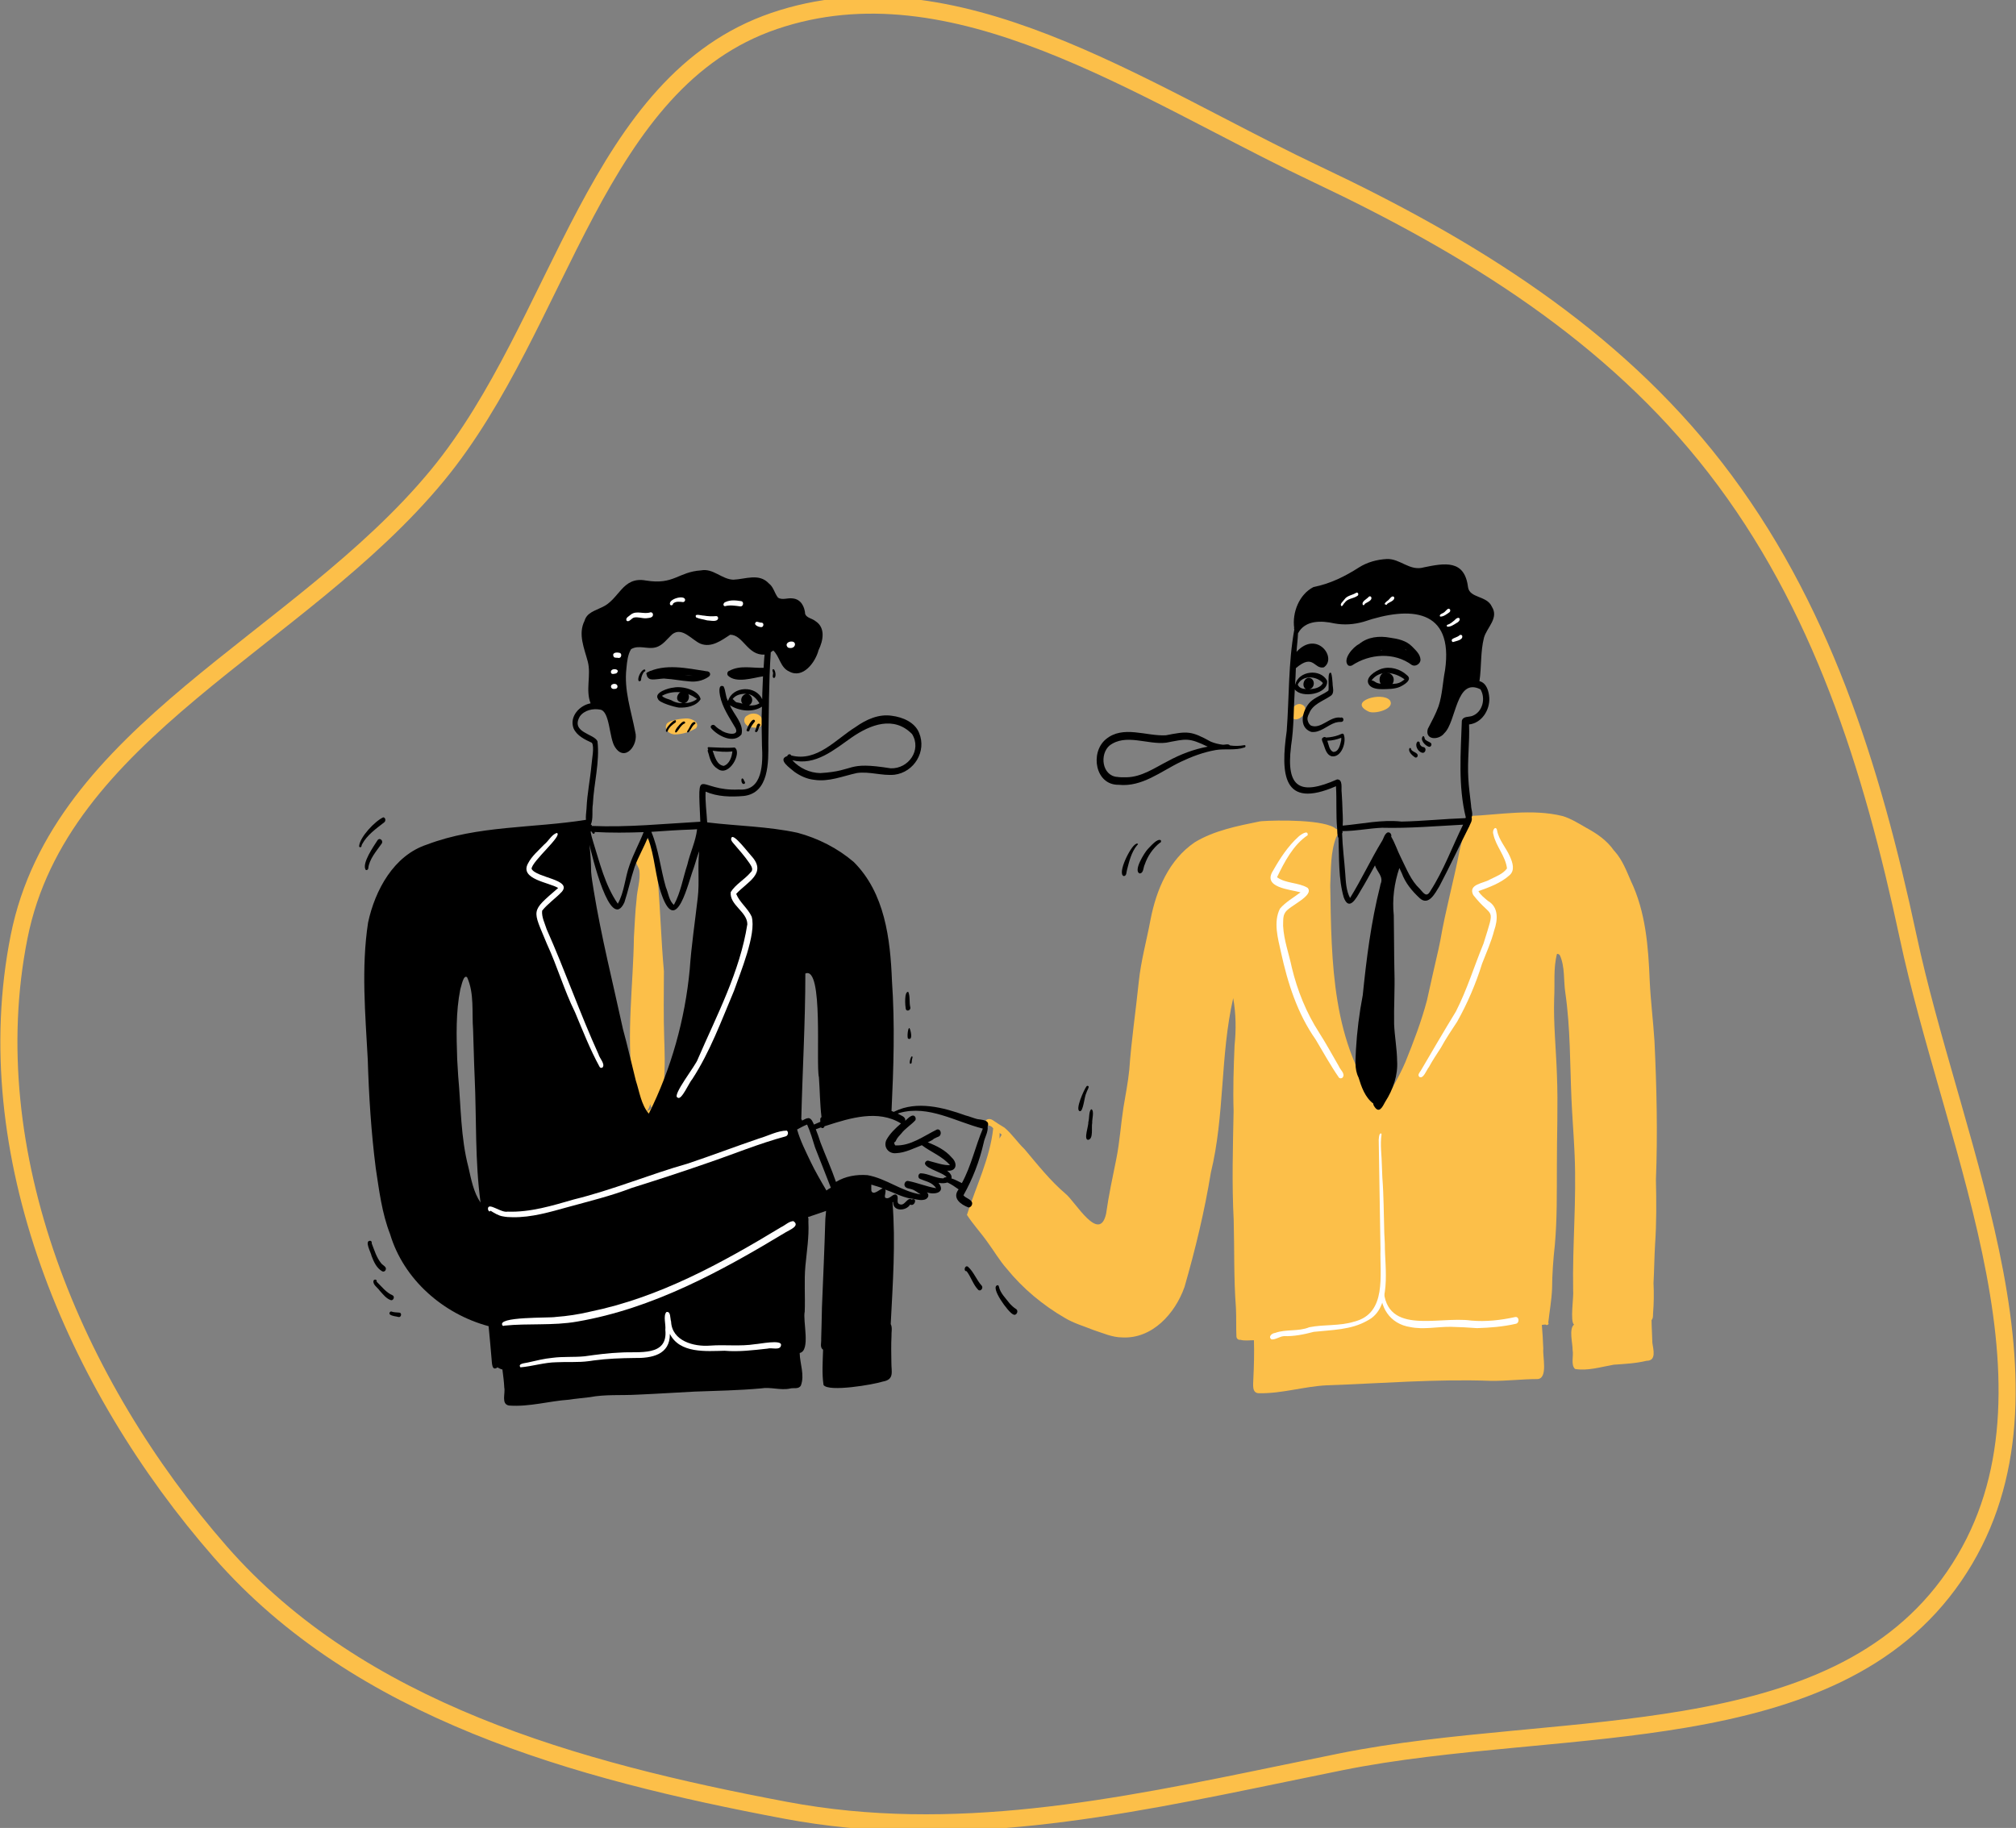 <?xml version="1.0" encoding="UTF-8"?> <svg xmlns="http://www.w3.org/2000/svg" width="236" height="214" viewBox="0 0 236 214" fill="none"><rect x="0" y="0" width="236" height="214" fill="#808080" stroke="none"/> <g clip-path="url(#clip0)"> <path d="M75.471 130.949C74.297 130.991 74.316 127.527 74.046 126.616C73.317 120.994 74.128 115.346 74.209 109.71C74.305 108.238 74.347 106.763 74.52 105.296C74.576 104.163 74.998 103.028 74.847 101.895C74.734 101.366 73.948 100.472 74.671 100.13C74.749 99.774 74.778 99.235 75.216 99.151C75.195 98.251 76.145 97.757 76.445 98.832C76.901 99.992 77.017 101.211 76.953 102.445C77.3 106.189 77.378 109.952 77.72 113.695C77.712 116.336 77.665 118.979 77.756 121.618C77.814 123.474 78.243 131.321 75.471 130.949ZM75.725 130.04C75.959 130.048 76.148 129.878 76.26 129.687C76.186 129.556 76.163 129.404 76.125 129.261C76.025 129.531 75.961 129.859 75.718 130.039C75.72 130.039 75.722 130.04 75.725 130.04Z" fill="#FCBF49"></path> <path d="M79.084 85.978C78.422 86.028 77.659 85.424 78.05 84.734C78.392 84.275 79.891 84.097 80.468 84.11C81.021 84.133 81.947 84.581 81.493 85.238C80.801 85.677 79.91 85.953 79.084 85.978Z" fill="#FCBF49"></path> <path d="M88.554 85.196C88.064 85.189 87.441 85.118 87.196 84.63C87.034 84.319 87.168 83.874 87.511 83.756C88.069 83.346 89.033 83.509 89.228 84.232C89.335 84.294 89.345 84.453 89.269 84.545C89.256 84.926 88.938 85.231 88.554 85.196Z" fill="#FCBF49"></path> <path d="M151.606 84.219C150.562 83.929 151.273 82.382 152.165 82.416C153.453 82.646 152.586 84.274 151.606 84.219Z" fill="#FCBF49"></path> <path d="M160.215 83.304C157.69 82.117 161.793 80.915 162.705 81.988C163.362 83.019 160.878 83.647 160.215 83.304Z" fill="#FCBF49"></path> <path d="M147.429 163.106C146.507 163.137 146.714 162.084 146.719 161.466C146.793 159.946 146.836 158.423 146.789 156.902C146.268 156.898 145.7 156.994 145.2 156.851C144.975 156.899 144.756 156.712 144.742 156.481C144.687 155.372 144.738 154.261 144.683 153.151C144.681 153.101 144.679 153.051 144.677 153C144.677 153.008 144.677 153.014 144.677 153.022C144.421 149.637 144.511 146.242 144.421 142.851C144.199 138.591 144.326 134.329 144.409 130.067C144.328 127.509 144.414 124.95 144.522 122.394C144.714 120.546 144.691 118.685 144.363 116.852C142.83 123.544 143.382 130.598 141.744 137.293C141.746 137.286 141.747 137.279 141.748 137.272C141.746 137.284 141.743 137.297 141.741 137.309C141.742 137.307 141.743 137.303 141.743 137.301C141.007 141.814 139.931 146.257 138.667 150.652C138.663 150.665 138.659 150.677 138.654 150.69C138.656 150.685 138.657 150.681 138.659 150.676C137.567 153.776 134.883 156.773 131.351 156.572C130.19 156.567 129.102 156.058 128.013 155.709C126.887 155.252 125.699 154.923 124.655 154.289C124.655 154.289 124.655 154.289 124.654 154.289C124.653 154.289 124.651 154.289 124.651 154.288C124.652 154.288 124.653 154.289 124.654 154.289C122.086 152.801 119.727 150.841 117.858 148.532C117.006 147.572 116.369 146.457 115.609 145.428C114.844 144.335 113.91 143.342 113.194 142.227C114.247 138.892 115.889 135.632 116.27 132.089C115.836 131.564 115.482 131.901 115.358 131.497C115.259 130.973 115.893 130.892 116.228 131.144C116.671 131.458 117.136 131.737 117.598 132.02C118.473 132.758 119.102 133.738 119.931 134.527C121.47 136.352 122.935 138.222 124.764 139.778C125.898 140.711 128.702 145.618 129.487 142.078C129.788 139.926 130.248 137.808 130.678 135.68C131.078 133.697 131.201 131.672 131.511 129.675C131.75 128.201 132.049 126.737 132.197 125.25C132.438 121.807 132.953 118.397 133.305 114.966C133.559 112.487 134.236 110.083 134.688 107.639C134.688 107.641 134.687 107.643 134.687 107.644C135.367 104.161 136.835 100.664 139.865 98.604C142.138 97.227 144.861 96.697 147.439 96.168C147.463 96.164 147.487 96.163 147.511 96.159C147.511 96.159 147.511 96.159 147.51 96.159C147.53 96.156 147.551 96.152 147.569 96.151C147.597 96.146 147.627 96.143 147.657 96.139C147.667 96.137 147.677 96.136 147.687 96.135C147.691 96.134 147.694 96.133 147.698 96.133C147.696 96.133 147.694 96.134 147.693 96.134C149.495 96.006 155.192 95.921 156.416 97.053C157.033 97.092 156.623 97.716 156.425 98.002C155.73 99.784 155.822 101.759 155.723 103.641C155.87 112.543 155.87 122.313 161.67 129.627C162.668 127.894 163.726 126.194 164.514 124.35C165.475 121.977 166.398 119.56 167.052 117.084C167.05 117.093 167.048 117.102 167.046 117.111C167.05 117.096 167.053 117.082 167.055 117.068C167.057 117.06 167.059 117.053 167.06 117.045C167.06 117.047 167.059 117.048 167.059 117.049C167.501 115.072 167.934 113.095 168.395 111.123C168.395 111.124 168.395 111.125 168.395 111.126C168.399 111.105 168.404 111.085 168.408 111.064C168.407 111.068 168.406 111.072 168.405 111.076C168.476 110.743 168.542 110.408 168.614 110.074C168.614 110.073 168.614 110.073 168.614 110.073V110.073C168.614 110.073 168.614 110.072 168.614 110.071C168.614 110.071 168.614 110.071 168.614 110.072C169.218 106.544 170.187 103.098 170.862 99.582C171.044 98.88 171.217 98.177 171.311 97.455C171.523 96.853 171.176 95.812 171.9 95.541C175.564 95.388 179.329 94.648 182.947 95.54C183.934 95.85 184.809 96.4 185.698 96.913C186.938 97.585 188.092 98.371 188.914 99.543C188.908 99.536 188.901 99.529 188.896 99.522C188.935 99.568 188.975 99.611 189.015 99.656C189.015 99.656 189.015 99.656 189.015 99.656C189.91 100.649 190.394 101.93 190.92 103.14C190.912 103.123 190.904 103.106 190.896 103.089C192.653 106.736 192.962 110.836 193.121 114.823C193.231 117.179 193.53 119.522 193.678 121.876C193.937 127.266 194.06 132.724 193.849 138.116C193.906 140.636 193.924 143.147 193.75 145.667C193.657 147.183 193.651 148.702 193.567 150.218C193.625 151.417 193.607 152.615 193.511 153.812C193.503 154.059 193.524 154.349 193.337 154.54C193.342 155.433 193.415 156.326 193.433 157.216C193.538 157.962 193.938 159.317 192.759 159.307C191.494 159.615 190.201 159.675 188.906 159.767C187.438 160.018 185.864 160.521 184.384 160.266C183.858 159.795 184.228 158.727 184.097 158.067C184.111 157.308 183.635 155.557 184.262 155.073C183.771 154.704 184.246 151.831 184.157 151.042C184.064 145.761 184.563 140.49 184.33 135.212C184.33 135.217 184.33 135.221 184.33 135.226C184.319 134.972 184.307 134.717 184.296 134.463C184.296 134.485 184.298 134.507 184.299 134.529C184.203 132.566 184.046 130.607 183.961 128.644C183.962 128.666 183.963 128.688 183.964 128.709C183.781 124.542 183.841 120.355 183.242 116.217C183.021 114.769 183.217 113.183 182.601 111.829C182.61 111.843 182.619 111.857 182.628 111.87C182.585 111.81 182.539 111.755 182.479 111.713C182.484 111.717 182.489 111.722 182.494 111.726C182.494 111.726 182.494 111.726 182.495 111.726C182.495 111.726 182.495 111.726 182.496 111.726C182.502 111.732 182.508 111.736 182.515 111.742C182.477 111.714 182.436 111.693 182.391 111.678C182.392 111.678 182.394 111.678 182.396 111.679C182.388 111.677 182.382 111.675 182.374 111.672C182.378 111.674 182.382 111.675 182.386 111.676C182.379 111.676 182.373 111.674 182.366 111.673C182.385 111.676 182.402 111.682 182.42 111.69C182.373 111.674 182.324 111.665 182.275 111.666C182.275 111.666 182.274 111.666 182.274 111.667C182.283 111.667 182.292 111.667 182.301 111.667C182.29 111.669 182.277 111.669 182.266 111.673C181.824 113.357 182.032 115.113 181.938 116.834C181.842 119.821 182.157 122.791 182.257 125.773C182.406 129.386 182.244 132.998 182.254 136.612C182.243 139.674 182.287 142.739 182.012 145.793C182.013 145.772 182.015 145.751 182.017 145.732C181.826 147.453 181.703 149.166 181.69 150.898C181.632 152.22 181.39 153.552 181.247 154.843C181.394 155.042 181.066 155.226 180.923 155.061C180.781 155.082 180.637 155.092 180.495 155.106C180.577 156.004 180.62 156.905 180.66 157.807C180.66 157.806 180.66 157.806 180.66 157.805C180.663 157.858 180.665 157.91 180.668 157.961C180.667 157.936 180.665 157.911 180.664 157.886C180.564 158.759 181.239 161.371 179.989 161.448C178.157 161.449 176.334 161.686 174.502 161.656C174.503 161.656 174.504 161.656 174.505 161.656C174.504 161.656 174.503 161.656 174.502 161.656C174.506 161.656 174.51 161.656 174.513 161.656C168.114 161.42 161.711 161.958 155.315 162.178C152.667 162.307 150.089 163.152 147.429 163.106ZM181.177 146.69C181.187 146.597 181.197 146.504 181.204 146.412C181.196 146.504 181.187 146.597 181.177 146.69ZM117.021 132.733C117.022 132.919 117.019 133.105 117.006 133.291C117.091 133.14 117.165 132.985 117.259 132.839C117.185 132.765 117.107 132.693 117.019 132.635C117.02 132.668 117.021 132.701 117.021 132.733ZM157.084 123.337C157.05 123.236 157.017 123.136 156.985 123.035C156.985 123.035 156.985 123.036 156.985 123.036C156.984 123.032 156.981 123.025 156.979 123.019C157.013 123.124 157.048 123.23 157.084 123.337Z" fill="#FCBF49"></path> <path d="M84.005 90.005C83.4 89.65 83.127 88.971 82.97 88.319C82.931 88.127 82.757 87.885 82.911 87.71C82.824 87.655 82.808 87.52 82.906 87.469C83.92 87.498 84.974 87.596 85.998 87.511C86.915 88.074 85.353 91.037 84.005 90.005ZM84.715 89.664C85.396 89.452 85.675 88.613 85.736 87.964C84.971 88.074 84.186 87.992 83.424 87.885C83.673 88.55 83.889 89.54 84.715 89.664Z" fill="black"></path> <path d="M86.902 91.704C86.742 91.549 86.722 90.898 87.044 91.22C87.047 91.405 87.352 91.61 87.149 91.758C87.07 91.801 86.952 91.78 86.902 91.704Z" fill="black"></path> <path d="M78.054 85.682C77.503 85.548 79.332 83.664 79.111 84.553C78.718 84.823 78.321 85.143 78.153 85.607C78.147 85.654 78.1 85.683 78.054 85.682Z" fill="black"></path> <path d="M79.083 85.753C78.832 85.573 79.599 84.751 79.787 84.604C79.897 84.526 80.066 84.379 80.184 84.522C80.228 84.58 80.213 84.66 80.149 84.697C79.639 84.869 79.318 85.81 79.083 85.753Z" fill="black"></path> <path d="M80.483 85.743C80.363 85.669 80.497 85.548 80.536 85.463C80.536 85.463 80.536 85.464 80.535 85.464C80.742 85.203 80.955 84.417 81.356 84.546C81.422 84.598 81.439 84.704 81.365 84.758C81.003 84.902 80.756 85.798 80.483 85.743Z" fill="black"></path> <path d="M87.493 85.615C87.442 85.592 87.4 85.545 87.387 85.492C87.387 85.492 87.386 85.492 87.386 85.493C87.45 85.236 87.989 84.059 88.319 84.289C88.386 84.341 88.408 84.44 88.346 84.505C88.1 84.788 87.892 85.111 87.741 85.454C87.771 85.585 87.604 85.674 87.493 85.615Z" fill="black"></path> <path d="M88.491 85.715C88.324 85.667 88.405 85.51 88.455 85.4C88.452 85.405 88.451 85.41 88.448 85.416C88.578 85.208 88.547 84.642 88.89 84.724C88.975 84.757 89.026 84.864 88.971 84.943C88.773 85.14 88.788 85.708 88.491 85.715Z" fill="black"></path> <path d="M79.468 82.836C79.011 82.786 77.151 82.269 77.036 81.843C76.486 81.07 78.297 80.532 78.855 80.495C79.849 80.286 81.768 80.758 82.02 81.848C81.52 82.671 80.37 82.883 79.468 82.836ZM80.169 82.302C80.372 82.293 80.579 82.291 80.773 82.227C80.771 82.227 80.768 82.228 80.766 82.229C81.065 82.149 81.356 82.028 81.595 81.826C81.54 81.788 81.482 81.751 81.424 81.717C81.433 81.722 81.442 81.728 81.452 81.733C80.316 80.919 78.715 80.778 77.485 81.463C77.784 81.769 78.208 81.814 78.582 81.974C79.064 82.273 79.611 82.361 80.169 82.302Z" fill="black"></path> <path d="M79.66 82.206C78.694 81.901 79.706 80.395 80.419 81.062C81.011 81.573 80.371 82.704 79.66 82.206Z" fill="black"></path> <path d="M80.673 79.769C79.748 79.699 78.836 79.513 77.91 79.455C77.4 79.332 75.603 79.962 75.87 79.005C75.826 79.04 75.759 79.039 75.715 78.993C75.719 78.997 75.724 79.001 75.729 79.005C75.642 78.934 75.637 78.814 75.722 78.738C75.715 78.744 75.71 78.75 75.704 78.757C75.707 78.754 75.71 78.749 75.713 78.746L75.712 78.747C77.84 77.639 80.426 78.235 82.691 78.581C83.164 78.573 83.303 79.058 82.878 79.279C82.228 79.708 81.44 79.862 80.673 79.769ZM80.542 79.064C80.731 79.09 80.921 79.11 81.111 79.124C80.793 79.078 80.474 79.031 80.154 79.011C80.284 79.029 80.413 79.045 80.542 79.064Z" fill="black"></path> <path d="M76.112 79.398C75.711 79.427 75.574 78.887 75.892 78.677C76.1 78.562 76.426 78.475 76.558 78.737C76.553 78.73 76.549 78.724 76.544 78.717C76.627 78.802 76.642 78.941 76.56 79.032C76.643 79.311 76.339 79.419 76.112 79.398Z" fill="black"></path> <path d="M75.835 78.994C75.83 78.741 76.122 78.694 76.306 78.791C76.305 78.79 76.304 78.79 76.303 78.789C76.314 78.793 76.325 78.798 76.337 78.802C76.332 78.8 76.326 78.798 76.32 78.796C76.468 78.843 76.397 79.099 76.247 79.058C76.207 79.039 76.17 79.011 76.123 79.019C76.09 79.196 75.825 79.186 75.835 78.994Z" fill="black"></path> <path d="M74.76 79.71C74.567 79.397 75.077 78.374 75.454 78.374C75.602 78.4 75.565 78.647 75.415 78.626C75.216 78.87 75.095 79.185 75.049 79.495C75.091 79.654 74.901 79.84 74.76 79.71Z" fill="black"></path> <path d="M90.561 79.372C90.335 79.233 90.58 78.879 90.467 78.653C90.468 78.659 90.469 78.666 90.47 78.672C90.422 78.552 90.368 78.326 90.574 78.346C90.784 78.469 90.931 79.396 90.561 79.372Z" fill="black"></path> <path d="M155.882 88.536C155.185 88.328 155.105 87.477 154.845 86.903C154.779 86.747 154.658 86.473 154.855 86.369C154.952 86.275 155.12 86.241 155.223 86.344C155.361 86.34 155.499 86.331 155.635 86.312C155.627 86.313 155.619 86.315 155.61 86.316C156.102 86.252 156.59 86.134 157.037 85.919C157.119 85.878 157.207 85.874 157.279 85.937C157.685 86.785 157.052 88.745 155.882 88.536ZM156.07 88.026C156.732 88.048 156.883 87.169 157.006 86.663C157.006 86.664 157.006 86.665 157.006 86.667C157.013 86.569 157.017 86.472 157.015 86.373C156.492 86.575 155.943 86.709 155.38 86.715C155.54 87.149 155.599 87.83 156.07 88.026Z" fill="black"></path> <path d="M153.488 85.683C151.929 85.131 152.469 83.129 153.362 82.196C153.983 81.602 154.824 81.35 155.506 80.851C155.615 80.568 155.33 78.422 155.829 78.795C155.829 78.795 155.83 78.794 155.83 78.793C155.943 79.176 155.967 79.596 155.999 79.996C155.999 79.995 155.999 79.992 155.999 79.991C155.992 80.504 156.279 81.16 155.733 81.492C154.825 82.107 153.638 82.445 153.231 83.574C153.238 83.559 153.245 83.544 153.253 83.53C153.099 83.798 152.99 84.106 153.103 84.412C153.1 84.401 153.097 84.391 153.093 84.38C153.097 84.394 153.102 84.408 153.107 84.422C153.107 84.422 153.106 84.421 153.106 84.419C153.107 84.422 153.107 84.424 153.108 84.427C153.107 84.423 153.107 84.421 153.106 84.417C153.159 84.624 153.273 84.799 153.444 84.929C153.433 84.92 153.422 84.912 153.411 84.903C153.427 84.915 153.443 84.928 153.458 84.941C153.457 84.94 153.456 84.939 153.454 84.938C154.636 85.431 155.699 83.799 156.946 84.014C156.945 84.014 156.943 84.014 156.941 84.014C157.31 83.89 157.399 84.466 157.042 84.512C156.807 84.503 156.567 84.532 156.339 84.595C155.382 84.901 154.545 85.833 153.488 85.683Z" fill="black"></path> <path d="M161.887 80.684C161.338 80.686 160.609 80.637 160.262 80.165C160.266 80.169 160.27 80.174 160.274 80.178C159.679 79.355 161.026 78.524 161.711 78.3C162.741 77.97 163.942 78.323 164.715 79.055C165.414 79.599 164.292 80.227 163.82 80.432C163.21 80.678 162.535 80.661 161.887 80.684ZM162.735 80.069C163.209 80.078 163.723 80.05 164.119 79.759C164.118 79.76 164.117 79.761 164.115 79.761C164.22 79.688 164.332 79.623 164.418 79.528C163.281 78.68 161.488 78.358 160.553 79.665C160.813 79.645 161.002 79.896 161.244 79.965C161.723 80.108 162.238 80.07 162.735 80.069Z" fill="black"></path> <path d="M162.058 80.394C161.195 80.126 161.356 78.619 162.333 78.726C163.601 78.92 163.317 80.633 162.058 80.394Z" fill="black"></path> <path d="M157.814 77.891C157.123 77.177 158.412 75.73 159.092 75.404C160.122 74.55 161.46 74.419 162.736 74.657C163.65 74.785 164.611 74.989 165.284 75.669C165.719 76.121 166.269 76.583 166.292 77.257C166.266 77.715 165.701 78.084 165.284 77.857C163.22 76.314 160.337 76.527 158.267 77.904C158.123 77.968 157.95 77.982 157.814 77.891ZM165.62 77.364C165.685 77.367 165.747 77.341 165.788 77.291C165.751 77.189 165.713 77.087 165.661 76.992C165.622 77.094 165.536 77.179 165.433 77.212C165.487 77.271 165.551 77.321 165.62 77.364ZM161.566 76.148C161.639 76.141 161.711 76.135 161.784 76.129C161.778 76.121 161.772 76.112 161.767 76.102C161.7 76.116 161.632 76.131 161.566 76.148ZM164.671 76.124C164.613 76.085 164.555 76.047 164.497 76.01C164.512 76.03 164.524 76.053 164.534 76.076C164.58 76.092 164.625 76.107 164.671 76.124Z" fill="black"></path> <path d="M165.309 77.603C165.299 77.516 165.326 77.425 165.381 77.359C165.353 77.1 165.489 76.662 165.823 76.791C166.025 76.888 165.991 77.129 165.919 77.3C165.983 77.44 165.97 77.618 165.85 77.725C165.681 77.875 165.333 77.889 165.309 77.603Z" fill="black"></path> <path d="M167.265 87.425C166.825 87.293 166.17 86.585 166.59 86.175C166.808 86.174 166.712 86.524 166.886 86.617C167.074 86.796 167.362 86.84 167.536 87.019C167.643 87.196 167.482 87.485 167.265 87.425Z" fill="black"></path> <path d="M166.491 88.124C165.988 88.026 165.558 87.236 165.938 86.828C166.072 86.751 166.255 86.907 166.195 87.052C166.253 87.289 166.435 87.441 166.675 87.473C167.045 87.585 166.861 88.222 166.491 88.124Z" fill="black"></path> <path d="M165.637 88.659C164.471 87.86 165.135 87.236 165.2 87.751C165.364 88.071 166.119 88.117 165.93 88.575C165.877 88.675 165.733 88.733 165.637 88.659Z" fill="black"></path> <path d="M160.845 129.475C160.787 129.39 160.756 129.297 160.761 129.192C159.802 128.476 159.373 127.247 159.035 126.14C158.521 125.118 158.7 123.989 158.732 122.883C158.855 120.741 159.123 118.61 159.529 116.503C159.963 112.232 160.498 107.964 161.551 103.792C161.551 103.793 161.551 103.794 161.55 103.794C161.556 103.765 161.562 103.736 161.568 103.706C161.566 103.715 161.564 103.725 161.562 103.734C161.565 103.718 161.569 103.702 161.572 103.687C161.572 103.687 161.572 103.687 161.572 103.688C161.575 103.671 161.579 103.655 161.582 103.639C161.582 103.641 161.581 103.642 161.581 103.644C161.592 103.595 161.602 103.544 161.613 103.495C161.613 103.497 161.612 103.499 161.612 103.501C161.999 102.63 161.2 102.076 160.957 101.313C160.397 102.319 159.854 103.334 159.252 104.316C158.78 105.138 157.924 106.755 157.297 105.041C157.302 105.056 157.306 105.071 157.311 105.086C156.658 102.842 156.786 100.435 156.688 98.116C156.522 97.791 156.557 97.377 156.533 97.018C156.377 95.401 156.496 93.691 156.395 92.044C150.115 94.781 149.919 90.6 150.626 85.581C150.923 81.624 150.805 77.603 151.517 73.692C151.479 73.636 151.473 73.565 151.499 73.506C151.259 71.692 152.09 69.575 153.768 68.722C155.71 68.345 157.444 67.484 159.099 66.422C160.073 65.806 161.197 65.51 162.341 65.442C163.922 65.381 165.008 66.903 166.696 66.419C166.681 66.421 166.666 66.423 166.652 66.425C169.128 65.916 171.454 65.489 171.853 68.742C172.039 70.052 174.059 69.708 174.639 71.019C175.496 72.361 174.062 73.444 173.72 74.653C173.295 76.311 173.444 78.057 173.189 79.743C174.031 79.958 174.283 80.916 174.341 81.683C174.423 83.111 173.469 84.645 171.973 84.812C172.056 86.913 171.761 89.013 171.887 91.118C171.886 91.093 171.885 91.069 171.884 91.045C171.934 92.124 172.087 93.197 172.207 94.27C172.207 94.735 172.466 95.243 172.276 95.686C172.385 96.112 172.079 96.467 171.95 96.85C171.957 96.83 171.964 96.81 171.97 96.79C170.795 99.106 169.71 101.466 168.495 103.762C168.016 104.535 167.247 106.111 166.195 105.149C165.297 104.312 164.513 103.379 164.091 102.209C164.098 102.224 164.105 102.24 164.112 102.255C164.012 102.043 163.912 101.831 163.813 101.618C163.207 103.417 162.967 105.276 163.161 107.176C163.199 109.37 163.189 111.564 163.235 113.755C163.235 113.751 163.235 113.746 163.234 113.742C163.235 113.758 163.236 113.772 163.237 113.787C163.237 113.786 163.237 113.785 163.237 113.784C163.298 115.815 163.162 117.85 163.2 119.883C163.259 121.336 163.536 122.769 163.552 124.226C163.552 124.206 163.551 124.186 163.55 124.167C163.672 125.859 163.07 127.574 162.162 128.984C161.829 129.595 161.435 130.462 160.845 129.475ZM161.785 96.906C160.23 96.973 158.692 97.299 157.131 97.298C157.168 97.36 157.2 97.442 157.144 97.503C157.14 97.532 157.129 97.559 157.111 97.581C157.159 99.156 157.371 100.722 157.482 102.296C157.547 103.244 157.591 104.283 158.042 105.128C159.38 102.971 160.45 100.653 161.768 98.481C161.763 98.494 161.757 98.505 161.751 98.517C161.975 98.181 162.044 97.677 162.406 97.468C162.701 97.352 162.942 97.677 162.859 97.951C163.317 98.72 163.579 99.582 163.984 100.377V100.376C163.997 100.404 164.009 100.431 164.023 100.459C164.023 100.458 164.022 100.458 164.022 100.457C164.028 100.469 164.034 100.482 164.04 100.495C164.04 100.494 164.039 100.493 164.039 100.492C164.664 101.74 165.166 103.082 166.203 104.056C166.617 104.5 166.977 105.149 167.434 104.325C169.006 101.893 170.001 99.132 171.275 96.545C168.108 96.711 164.953 96.986 161.785 96.906ZM157.2 96.076C157.199 96.27 157.185 96.463 157.179 96.656C159.476 96.452 161.758 95.927 164.073 96.182C166.566 96.131 169.049 95.865 171.541 95.779C171.556 95.751 171.573 95.724 171.592 95.699C170.681 91.998 171 88.143 171.128 84.384C171.266 83.832 171.911 83.966 172.333 83.82C173.563 83.379 173.944 81.772 173.311 80.701C170.42 79.254 170.506 84.509 169.068 85.844C168.448 86.674 166.769 86.67 167.145 85.332C167.589 84.459 168.071 83.605 168.402 82.676C168.854 81.31 168.886 79.857 169.163 78.454C170.191 71.254 165.099 70.929 159.625 72.789C158.512 73.109 157.344 73.193 156.203 72.982C154.698 72.646 152.783 72.573 151.95 74.144C151.924 74.869 151.817 75.587 151.777 76.311C154.149 73.728 156.577 77.027 154.975 78.126C153.812 78.385 153.786 76.442 151.699 78.222C151.674 78.863 151.654 79.505 151.61 80.145C151.615 80.142 151.621 80.138 151.626 80.135C152.019 78.535 154.558 78.227 155.348 79.679C155.565 81.268 152.36 81.797 151.573 80.706C151.431 82.917 151.482 85.134 151.136 87.327C151.138 87.308 151.139 87.289 151.141 87.27C151.136 87.331 151.131 87.393 151.126 87.454C151.127 87.445 151.128 87.436 151.129 87.426C150.538 92.267 152.224 93.155 156.524 91.246C157.244 91.231 156.981 92.32 157.061 92.794C157.107 93.52 157.149 94.247 157.164 94.975C157.164 94.971 157.164 94.967 157.163 94.963C157.164 94.977 157.165 94.99 157.165 95.005C157.165 95.002 157.165 95 157.165 94.998C157.171 95.131 157.178 95.263 157.184 95.397C157.184 95.397 157.184 95.397 157.184 95.396C157.194 95.621 157.2 95.848 157.2 96.076ZM153.252 79.358C153.987 79.434 153.968 80.584 153.257 80.68C153.843 80.661 154.567 80.53 154.866 79.964C154.112 79.111 152.444 79.009 151.92 80.145C152.085 80.545 152.467 80.646 152.876 80.667C152.322 80.348 152.625 79.333 153.252 79.358Z" fill="black"></path> <path d="M59.583 164.546C58.639 164.378 59.177 163.122 59.034 162.455C59.003 161.742 58.9 161.036 58.815 160.329C58.61 160.279 58.416 160.192 58.245 160.074C57.544 160.601 57.598 159.484 57.544 159.063C57.447 157.793 57.312 156.526 57.198 155.256C51.902 153.837 47.253 149.802 45.666 144.48C44.703 142.012 44.383 139.364 43.987 136.759C43.448 132.533 43.182 128.279 43.05 124.022C43.051 124.037 43.052 124.053 43.053 124.068C42.768 118.732 42.275 113.307 43.089 108C43.906 104.207 46.089 100.148 49.981 98.873C55.923 96.614 62.402 96.972 68.592 95.978C68.561 95.584 68.613 95.191 68.648 94.8C68.648 94.801 68.648 94.801 68.648 94.802C68.653 94.729 68.66 94.657 68.666 94.585C68.665 94.593 68.664 94.601 68.663 94.609C68.736 92.906 69.09 91.242 69.242 89.55C69.278 88.939 69.609 87.409 69.287 86.962C69.3 86.967 69.314 86.972 69.328 86.977C68.498 86.599 67.524 86.146 67.142 85.265C66.629 83.904 67.828 82.574 69.137 82.34C68.519 80.765 69.226 79.048 68.805 77.442C68.397 75.897 67.646 74.237 68.426 72.685C68.7 71.712 69.665 71.501 70.46 71.095C72.531 70.189 72.815 67.444 75.624 67.963C78.905 68.498 79.37 66.956 82.065 66.775C83.483 66.497 84.491 67.823 85.849 67.865C87.28 67.805 88.873 67.066 90.019 68.318C90.565 68.732 90.666 69.457 91.073 69.963C91.581 70.297 92.232 69.964 92.796 70.058C93.76 70.148 94.193 71.016 94.258 71.889C94.448 72.358 95.086 72.4 95.448 72.707C96.669 73.476 96.367 75.011 95.822 76.113C95.466 77.512 94.007 79.499 92.399 78.617C91.338 78.164 91.276 76.848 90.523 76.155C90.417 76.214 90.327 76.295 90.229 76.365C89.993 79.871 90.01 83.406 89.943 86.923C89.965 89.213 90.039 92.853 87.058 93.186C85.562 93.315 84 93.28 82.6 92.677C82.54 93.868 82.722 95.061 82.781 96.25C82.795 96.259 82.809 96.269 82.822 96.281C86.332 96.706 89.905 96.744 93.37 97.495C95.771 98.139 98.049 99.296 99.938 100.908C103.583 104.54 104.224 109.911 104.415 114.811C104.771 119.886 104.607 124.988 104.365 130.06C104.451 130.096 104.535 130.132 104.621 130.167C104.659 130.148 104.699 130.131 104.738 130.113C107.349 128.835 110.438 129.65 113.035 130.585C113.497 130.698 113.928 130.89 114.386 131.008C114.886 131.102 115.939 131.096 115.617 131.878C115.696 132.533 115.268 133.155 115.151 133.793C114.661 135.946 113.866 138.01 112.785 139.934C113.053 140.285 113.626 140.357 113.792 140.769C113.864 141.033 113.663 141.356 113.381 141.36C112.472 141.024 111.423 140.262 112.219 139.241C111.803 138.939 111.381 138.651 110.912 138.434C110.58 138.548 110.213 138.536 109.87 138.48C110.758 139.627 109.401 139.904 108.503 139.591C108.901 139.953 108.562 140.432 108.1 140.468C107.588 140.566 107.077 140.334 106.563 140.312C105.533 140.114 104.61 139.603 103.629 139.264C103.758 139.56 103.514 139.911 103.613 140.203C104.087 140.502 104.412 139.813 104.836 139.835C105.326 139.998 104.884 140.688 105.204 140.923C105.907 141.379 106.178 140.059 106.723 140.435C107.413 140.129 107.12 141.3 106.542 141.021C106.067 141.813 104.49 141.853 104.556 140.711C104.53 140.727 104.504 140.743 104.478 140.758C104.862 145.483 104.51 150.267 104.271 155.007C104.491 155.43 104.336 155.967 104.361 156.43C104.31 157.454 104.331 158.481 104.348 159.506C104.339 160.606 104.731 161.502 103.324 161.746C102.283 162.087 97 162.999 96.406 162.142C96.201 160.797 96.316 159.371 96.353 158.005C95.945 157.759 96.169 157.163 96.131 156.768C96.159 155.523 96.205 154.28 96.221 153.036C96.362 149.593 96.519 146.153 96.617 142.709C96.615 142.726 96.614 142.742 96.612 142.76C96.64 142.427 96.671 142.093 96.704 141.76C96.001 142.017 95.286 142.239 94.58 142.486C94.696 142.699 94.607 142.946 94.638 143.176C94.637 143.153 94.636 143.13 94.635 143.107C94.72 144.806 94.441 146.499 94.284 148.187C94.121 149.971 94.274 151.762 94.204 153.547C93.956 154.638 94.925 158.121 93.614 158.397C93.636 159.651 94.217 160.977 93.755 162.197C93.504 162.672 92.901 162.435 92.471 162.56C92.475 162.56 92.478 162.56 92.481 162.559C91.345 162.793 90.22 162.346 89.075 162.541C86.491 162.776 83.899 162.82 81.309 162.916C79.07 163.031 76.833 163.178 74.593 163.273C72.737 163.382 70.871 163.218 69.035 163.569H69.033C69.044 163.567 69.054 163.567 69.064 163.565C68.229 163.674 67.391 163.737 66.558 163.869C66.576 163.867 66.595 163.864 66.613 163.862C64.265 164.021 61.948 164.727 59.583 164.546ZM86.246 146.892L86.227 146.905C86.349 146.829 86.472 146.753 86.596 146.677C86.479 146.748 86.363 146.82 86.246 146.892ZM53.635 125.945C53.966 129.529 53.922 133.184 54.843 136.68C55.164 138.092 55.431 139.57 56.257 140.79C55.593 135.918 55.789 130.98 55.565 126.078C55.565 126.082 55.565 126.085 55.565 126.088C55.479 124.233 55.45 122.374 55.38 120.518C55.381 120.53 55.381 120.54 55.382 120.552C55.224 118.518 55.542 116.301 54.679 114.404C54.687 114.412 54.694 114.42 54.702 114.428C54.246 113.993 54.007 115.509 53.887 115.805C53.351 118.496 53.431 121.262 53.52 123.991C53.52 123.991 53.52 123.991 53.52 123.99C53.52 123.993 53.521 123.995 53.52 123.997C53.52 123.996 53.52 123.995 53.52 123.995C53.521 124.014 53.522 124.034 53.523 124.054C53.523 124.049 53.523 124.044 53.523 124.038C53.552 124.674 53.594 125.309 53.635 125.945ZM101.544 137.574C103.753 137.962 105.55 139.489 107.776 139.83C107.432 139.631 107.122 139.346 106.738 139.232C106.466 139.138 106.093 139.147 105.927 138.879C105.767 138.604 106.008 138.175 106.341 138.263C106.341 138.263 106.341 138.263 106.341 138.263C107.443 138.478 108.489 138.928 109.588 139.105C109.51 138.974 109.403 138.863 109.288 138.763C109.298 138.771 109.308 138.78 109.319 138.788C108.866 138.355 108.241 138.26 107.692 138.009C107.412 137.881 107.466 137.425 107.763 137.355C108.672 137.379 109.513 137.95 110.432 137.953C110.519 137.835 110.677 137.816 110.815 137.826C110.459 137.222 107.62 136.653 108.425 135.944C108.54 135.848 108.693 135.871 108.82 135.927C109.6 136.126 110.396 136.431 111.21 136.408C110.313 135.363 108.988 134.879 107.912 134.07C106.943 134.438 105.967 134.957 104.917 135.001C104.016 135.114 103.375 134.274 103.769 133.444C104.179 132.695 104.831 132.079 105.474 131.525C102.8 129.872 99.519 130.883 96.751 131.778C96.764 131.774 96.779 131.77 96.793 131.765C96.701 131.793 96.609 131.82 96.517 131.85C96.496 132.041 96.232 132.162 96.113 131.982C95.907 132.051 95.702 132.125 95.5 132.205C95.69 132.693 95.874 133.183 96.027 133.684C96.027 133.683 96.026 133.682 96.026 133.681C96.027 133.684 96.029 133.687 96.029 133.69V133.689C96.029 133.694 96.031 133.698 96.033 133.703C96.033 133.701 96.032 133.7 96.031 133.698C96.035 133.71 96.039 133.723 96.043 133.735C96.042 133.733 96.041 133.731 96.04 133.728C96.632 135.28 97.321 136.794 97.862 138.367C98.957 137.701 100.267 137.475 101.544 137.574ZM102.005 139.414C102.223 140.002 102.968 139.235 103.332 139.125C102.906 138.928 102.442 138.839 102.002 138.681C101.989 138.925 101.996 139.17 102.005 139.414ZM95.741 137.628C96.07 138.214 96.401 138.798 96.746 139.375C96.901 139.242 97.079 139.138 97.261 139.047C96.641 137.477 96.039 135.9 95.413 134.332C95.413 134.334 95.414 134.335 95.415 134.337C95.136 133.432 94.87 132.513 94.482 131.65C94.079 131.81 93.69 132.023 93.311 132.232C93.683 133.546 94.302 134.762 94.888 135.99C94.885 135.986 94.884 135.982 94.882 135.978C94.89 135.995 94.898 136.012 94.907 136.03C94.907 136.029 94.906 136.028 94.905 136.027C95.165 136.571 95.445 137.103 95.741 137.628ZM111.065 137.219C111.274 137.404 111.452 137.669 111.38 137.959C111.812 138.083 112.195 138.323 112.602 138.506C113.698 136.486 114.169 134.231 115.055 132.127C111.883 131.331 108.712 129.343 105.331 130.283C105.34 130.281 105.348 130.278 105.357 130.276C105.267 130.303 105.178 130.334 105.09 130.366C105.413 130.577 106.059 130.719 105.966 131.212C106.238 130.989 106.489 130.662 106.849 130.596C107.13 130.581 107.267 130.915 107.157 131.144H107.158C106.666 131.692 105.985 132.088 105.519 132.689C105.276 132.966 105.001 133.226 104.862 133.575C104.823 133.66 104.747 133.731 104.659 133.751C104.696 133.867 104.721 133.996 104.803 134.093C106.6 134.181 108.149 132.979 109.695 132.227C110.174 132.139 110.279 132.864 109.895 133.054C109.707 133.138 109.511 133.204 109.33 133.307C109.174 133.478 108.937 133.564 108.736 133.672C108.746 133.667 108.757 133.662 108.766 133.657C108.712 133.682 108.657 133.708 108.602 133.733C109.639 134.14 110.674 134.646 111.408 135.508C112.13 136.179 112.003 137.166 110.871 137.052C110.937 137.105 111.002 137.161 111.065 137.219ZM94.675 130.897C95.022 130.967 95.149 131.37 95.284 131.653C95.531 131.54 95.78 131.431 96.032 131.331C96.034 131.146 95.963 130.886 96.168 130.783C95.98 129.233 95.978 127.657 95.865 126.097C95.865 126.106 95.866 126.114 95.867 126.123C95.479 124.586 96.439 113.039 94.277 113.972C94.278 119.658 93.937 125.343 93.802 131.035C93.863 131.065 93.898 131.128 93.901 131.191C94.14 131.06 94.396 130.9 94.675 130.897ZM69.49 104.181C70.384 109.664 71.745 115.047 72.925 120.474C73.473 122.47 73.924 124.491 74.43 126.498C74.86 127.801 75.042 129.306 75.951 130.376C78.581 125.112 80.198 119.319 80.747 113.445C80.744 113.468 80.743 113.49 80.741 113.513C80.935 110.697 81.359 107.905 81.68 105.103C81.899 103.286 81.644 101.46 81.856 99.645C81.593 100.279 81.439 100.948 81.215 101.596C81.217 101.592 81.219 101.588 81.22 101.584C80.553 103.303 79.218 109.563 77.498 104.855C76.68 102.656 76.686 100.244 75.826 98.057C75.366 99.23 74.715 100.318 74.288 101.503C73.839 102.864 73.542 104.273 73.097 105.633C71.436 109.259 69.273 100.015 69.003 98.91C69.127 99.958 69.193 101.007 69.199 102.06C69.199 102.056 69.199 102.052 69.199 102.048C69.247 102.758 69.379 103.458 69.488 104.16C69.486 104.153 69.485 104.144 69.484 104.137C69.484 104.153 69.487 104.167 69.49 104.181ZM43.888 125.997C43.889 126 43.89 126.013 43.89 126.015C43.886 125.929 43.882 125.843 43.877 125.756C43.882 125.837 43.885 125.917 43.888 125.997ZM80.994 97.113C79.41 97.163 77.83 97.275 76.249 97.384C77.115 99.454 77.322 101.713 77.944 103.857C78.237 104.523 78.321 105.471 78.89 105.932C79.689 104.492 79.948 102.782 80.464 101.222C80.784 99.822 81.439 98.513 81.604 97.079C81.401 97.091 81.197 97.103 80.994 97.113ZM69.416 98.482C70.203 100.975 70.816 103.62 72.322 105.798C73.088 104.453 73.16 102.739 73.698 101.276C74.154 99.954 74.838 98.723 75.347 97.419C73.439 97.487 71.521 97.51 69.615 97.402C69.688 97.622 69.401 97.695 69.334 97.478C69.337 97.482 69.341 97.488 69.345 97.493C69.312 97.444 69.279 97.398 69.242 97.352C69.208 97.347 69.175 97.341 69.142 97.335C69.187 97.725 69.305 98.101 69.415 98.475C69.415 98.473 69.414 98.471 69.413 98.467C69.414 98.473 69.415 98.478 69.416 98.482ZM69.268 96.694C73.508 96.875 77.748 96.436 81.982 96.2C81.671 89.218 81.623 92.684 86.496 92.429C89.332 92.662 89.311 89.284 89.198 87.269C89.189 85.757 89.11 84.245 89.197 82.732C88.112 83.443 86.496 83.247 85.454 82.561C85.885 83.661 87.113 84.722 86.803 85.97C85.887 87.127 84.015 86.151 83.25 85.244C83.04 84.958 83.492 84.72 83.695 84.952C83.904 85.169 84.141 85.352 84.411 85.487C84.85 85.882 86.636 86.286 86.093 85.224C85.395 84.016 84.556 82.831 84.285 81.436C84.217 81.082 84.06 80.068 84.697 80.35C84.975 80.86 84.907 81.542 85.226 82.066C85.748 80.305 88.497 80.2 89.225 81.865C89.23 80.968 89.294 80.075 89.32 79.179C88.133 79.354 86.204 80.017 85.235 79.109C85.054 78.915 85.147 78.569 85.416 78.519C85.409 78.522 85.401 78.523 85.394 78.526C86.649 77.842 88.049 78.232 89.392 78.182C89.432 77.666 89.444 77.148 89.507 76.633C87.507 76.766 86.999 74.314 85.478 74.307C84.464 74.97 83.277 75.869 81.995 75.356C80.988 74.924 79.88 73.369 78.719 74.235C78.096 74.784 77.584 75.583 76.737 75.791C75.777 76.042 74.767 75.463 73.873 75.999C73.478 76.661 73.406 77.465 73.334 78.218C73.334 78.214 73.335 78.209 73.335 78.205C73.334 78.215 73.333 78.226 73.333 78.236C73.333 78.235 73.333 78.235 73.333 78.234C73.025 80.789 73.893 83.218 74.364 85.688C74.786 87.198 73.144 89.287 71.987 87.449C71.297 86.418 71.406 83.212 70.24 83.073C69.398 82.916 68.398 83.146 67.879 83.869C66.775 85.776 69.564 85.886 69.943 86.784C70.228 89.219 69.515 91.711 69.401 94.162C69.401 94.157 69.402 94.152 69.402 94.147C69.275 94.93 69.476 95.833 69.16 96.554C69.25 96.525 69.309 96.611 69.268 96.694ZM87.694 81.311C88.176 81.617 88.186 82.306 87.672 82.584C88.091 82.614 88.548 82.57 88.905 82.331C88.592 81.85 88.191 81.364 87.595 81.259C87.63 81.272 87.662 81.289 87.694 81.311ZM86.867 82.366C86.887 82.373 86.908 82.38 86.929 82.387C86.558 81.972 86.867 81.271 87.409 81.229C86.813 81.191 86.127 81.333 85.758 81.842C85.97 81.95 86.062 82.232 86.338 82.241C86.323 82.238 86.309 82.235 86.293 82.233C86.486 82.268 86.68 82.301 86.867 82.366Z" fill="black"></path> <path d="M148.849 156.807C148.416 156.505 148.885 156.081 149.26 156.049C149.258 156.05 149.255 156.051 149.252 156.052C150.551 155.575 151.976 155.913 153.274 155.379C155.01 155.031 156.834 155.262 158.542 154.719C158.538 154.719 158.535 154.721 158.531 154.723C162.384 153.756 161.51 149.25 161.604 146.191C161.541 141.939 161.464 137.686 161.398 133.435C161.435 133.194 161.404 132.899 161.574 132.708C161.65 132.653 161.744 132.723 161.728 132.812C161.543 134.034 161.756 135.279 161.77 136.508C161.77 136.5 161.769 136.491 161.769 136.483C161.79 136.932 161.802 137.381 161.821 137.831C161.821 137.824 161.82 137.818 161.82 137.811C161.821 137.82 161.821 137.829 161.821 137.838C161.821 137.837 161.821 137.836 161.821 137.834C161.99 139.996 161.983 142.164 162.048 144.33C162.048 144.324 162.047 144.317 162.047 144.31C162.066 144.694 162.089 145.076 162.105 145.458C162.105 145.455 162.105 145.451 162.104 145.447C162.107 145.513 162.11 145.578 162.113 145.643C162.113 145.641 162.113 145.638 162.113 145.635C162.096 148.376 163.009 153.16 160.052 154.614C158.162 155.698 155.908 155.692 153.8 155.918C152.644 156.223 151.491 156.46 150.286 156.423C149.791 156.461 149.332 156.845 148.849 156.807Z" fill="white"></path> <path d="M172.899 155.486C171.883 155.404 170.867 155.358 169.847 155.332C168.263 155.311 166.655 155.682 165.084 155.358C165.102 155.361 165.118 155.364 165.135 155.367C162.694 155.015 161.425 152.983 161.646 150.615C161.637 149.72 162.144 149.911 161.96 150.215C161.79 156.565 168.237 154.044 172.227 154.599C173.936 154.753 175.702 154.556 177.37 154.186C177.858 154.104 177.896 154.887 177.456 154.975C175.972 155.317 174.421 155.441 172.899 155.486Z" fill="white"></path> <path d="M156.724 126.131C155.738 124.707 154.904 123.186 154.016 121.7C154.02 121.705 154.023 121.71 154.027 121.715C151.876 118.661 150.745 115.099 149.957 111.485C149.598 109.857 149.044 107.952 149.833 106.381C150.498 105.593 151.432 105.088 152.243 104.466C150.99 104.113 147.724 103.917 149.04 101.908C149.847 100.484 150.769 99.069 151.989 97.965C152.211 97.744 153.182 97.064 153.078 97.782C151.393 98.911 150.361 100.9 149.493 102.698C150.538 103.455 151.984 103.288 153.071 103.936C153.904 104.848 150.932 106.047 150.468 106.798C150.15 107.246 150.224 107.872 150.205 108.398C150.291 110.072 150.889 111.65 151.227 113.279C151.876 115.971 152.923 118.571 154.429 120.9C154.419 120.885 154.409 120.87 154.399 120.855C155.231 122.144 155.957 123.5 156.73 124.825C156.883 125.237 157.528 125.708 157.17 126.148C157.054 126.274 156.825 126.28 156.724 126.131Z" fill="white"></path> <path d="M166.148 126.069C165.914 125.828 166.188 125.549 166.326 125.339C166.318 125.351 166.309 125.364 166.301 125.377C167.667 123.051 169.024 120.718 170.432 118.418C171.741 115.856 172.574 113.11 173.666 110.461C175.084 105.874 174.764 107.714 172.464 104.78C171.82 103.507 173.661 103.426 174.4 102.971C174.388 102.977 174.377 102.981 174.365 102.987C174.38 102.98 174.396 102.972 174.412 102.965C174.408 102.967 174.405 102.968 174.401 102.971C175.104 102.608 175.934 102.334 176.414 101.669C176.244 100.215 175.117 99.089 174.818 97.671C174.633 97.123 175.155 96.576 175.261 97.259C175.473 98.362 176.319 99.253 176.76 100.278C177.075 100.976 177.381 101.911 176.687 102.483C175.676 103.389 174.332 103.876 173.069 104.328C173.335 104.802 173.787 105.133 174.194 105.48C174.184 105.473 174.175 105.467 174.167 105.459C175.464 106.193 175.342 107.706 174.912 108.933C174.567 110.271 174 111.527 173.5 112.809C173.501 112.807 173.501 112.805 173.502 112.803C172.772 115.156 171.789 117.456 170.581 119.605C169.923 120.609 169.25 121.602 168.676 122.657C168.194 123.405 167.695 124.144 167.271 124.93C167.005 125.226 166.622 126.378 166.148 126.069Z" fill="white"></path> <path d="M157.025 70.954C156.787 70.709 157.257 70.383 157.385 70.174C157.385 70.174 157.384 70.176 157.383 70.177C157.705 69.703 158.308 69.689 158.757 69.397C158.993 69.278 159.104 69.656 158.899 69.76C158.409 70.1 157.745 70.046 157.394 70.588C157.399 70.583 157.403 70.577 157.408 70.572C157.263 70.663 157.201 70.989 157.025 70.954Z" fill="white"></path> <path d="M159.541 70.824C159.338 70.409 160.028 70.133 160.248 69.852C160.328 69.787 160.448 69.802 160.511 69.883C160.705 70.313 160.005 70.497 159.75 70.71C159.764 70.82 159.626 70.877 159.541 70.824Z" fill="white"></path> <path d="M162.304 70.794C162.306 70.794 162.306 70.794 162.308 70.794C161.851 70.783 162.264 70.45 162.431 70.33C162.661 70.207 162.931 69.607 163.203 69.909C163.319 70.325 162.646 70.481 162.388 70.7C162.393 70.747 162.358 70.794 162.31 70.794C162.311 70.794 162.313 70.794 162.315 70.794C162.311 70.794 162.307 70.794 162.304 70.794Z" fill="white"></path> <path d="M168.591 72.182C168.388 71.887 169.01 71.808 169.144 71.605C169.307 71.48 169.542 71.079 169.744 71.356C169.804 71.462 169.769 71.603 169.675 71.676C169.37 71.899 168.978 72.206 168.591 72.182Z" fill="white"></path> <path d="M169.452 73.368C169.336 73.346 169.334 73.168 169.445 73.143C169.445 73.143 169.445 73.143 169.445 73.143C169.77 73.051 170.032 72.811 170.291 72.602C170.286 72.606 170.28 72.611 170.275 72.615C170.837 71.959 171.192 72.606 170.485 72.949C170.486 72.948 170.487 72.947 170.489 72.947C170.48 72.951 170.473 72.957 170.465 72.962C170.465 72.962 170.465 72.962 170.466 72.962C170.161 73.148 169.823 73.386 169.452 73.368Z" fill="white"></path> <path d="M170.097 75.164C169.952 75.148 169.905 74.963 169.976 74.851C170.227 74.639 170.617 74.607 170.867 74.363C170.966 74.288 171.105 74.313 171.166 74.422C171.312 74.943 170.445 75.035 170.097 75.164Z" fill="white"></path> <path d="M70.195 124.903C69.063 122.842 68.221 120.654 67.309 118.493C67.31 118.495 67.311 118.496 67.311 118.498C66.032 115.912 65.237 113.123 64.023 110.504C62.339 106.389 62.05 106.805 65.343 103.955C64.281 103.305 60.815 102.936 61.8 101.103C62.252 100.213 63.038 99.573 63.713 98.86C64.224 98.46 64.559 97.72 65.176 97.512C65.977 97.747 62.209 100.865 62.23 101.719C62.229 101.717 62.229 101.717 62.228 101.715C62.744 102.765 67.026 102.95 65.764 104.406C65.037 105.177 64.135 105.779 63.466 106.611C63.385 107.357 63.778 108.086 63.994 108.787C66.151 113.636 67.894 118.654 70.089 123.481C70.083 123.469 70.078 123.457 70.072 123.446C70.179 123.876 70.886 124.59 70.532 124.969C70.426 125.051 70.259 125.032 70.195 124.903Z" fill="white"></path> <path d="M79.323 128.489C78.601 128.305 81.502 124.66 81.687 123.997C83.901 118.87 86.618 113.767 87.486 108.2C87.48 106.726 85.378 105.958 85.543 104.435C86.116 103.517 87.158 102.973 87.856 102.148C88.273 101.805 87.933 101.36 87.709 101.012C87.717 101.024 87.725 101.037 87.734 101.049C87.161 100.213 86.478 99.456 85.822 98.685C85.683 98.524 85.498 98.279 85.636 98.065C85.867 97.516 87.678 99.931 87.95 100.2C89.849 102.258 87.461 103.24 86.18 104.648C86.588 105.652 87.543 106.328 87.993 107.31C88.569 109.338 86.651 113.901 85.924 115.999C84.446 119.498 83.122 123.13 81.045 126.325C80.695 126.672 79.756 128.918 79.323 128.489Z" fill="white"></path> <path d="M60.013 142.5C59.621 142.499 59.229 142.478 58.845 142.396C58.858 142.399 58.87 142.401 58.883 142.404C58.342 142.322 57.885 142.018 57.426 141.742C57.269 141.962 57.117 141.666 57.119 141.505C57.156 140.703 58.653 142.015 59.421 141.847C62.082 141.943 64.65 141.147 67.18 140.419C71.729 139.305 76.057 137.481 80.558 136.206C80.556 136.206 80.555 136.207 80.553 136.207C83.337 135.271 86.083 134.226 88.864 133.28C89.919 132.981 91.026 132.361 92.104 132.363C92.35 132.541 92.249 132.971 91.958 133.038C88.809 133.887 85.787 135.151 82.7 136.195C79.798 137.212 76.867 138.156 73.934 139.079C71.515 140.014 68.994 140.619 66.498 141.308C64.378 141.893 62.233 142.539 60.013 142.5Z" fill="white"></path> <path d="M58.839 155.191C58.016 154.094 64.382 154.319 65.054 154.177C66.405 154.077 67.745 153.876 69.062 153.561C77.16 151.908 84.449 147.893 91.452 143.657C91.92 143.44 92.352 142.98 92.873 142.957C93.701 143.505 92.428 143.988 92.005 144.248C84.397 148.843 76.428 153.195 67.567 154.718C64.74 155.22 61.855 154.901 59.009 155.195C58.958 155.234 58.887 155.238 58.839 155.191Z" fill="white"></path> <path d="M60.928 160.074C60.564 159.619 61.511 159.588 61.784 159.511C62.739 159.296 63.688 159.055 64.665 158.962C65.916 158.794 67.183 158.908 68.437 158.782C69.843 158.583 71.251 158.395 72.673 158.342C74.783 158.192 78.217 158.865 77.886 155.676C77.965 155.077 77.617 154.058 78.005 153.604C78.548 153.464 78.434 154.384 78.56 154.713C78.66 156.993 81.219 157.684 83.134 157.531C84.89 157.401 86.65 157.641 88.399 157.363C88.904 157.347 91.539 156.782 91.431 157.478C91.351 158.152 90.321 157.732 89.856 157.882C88.177 158.068 86.495 158.277 84.803 158.132C84.817 158.132 84.831 158.133 84.845 158.133C82.654 158.181 79.576 158.47 78.415 156.157C78.449 158.632 76.265 159.018 74.257 158.981C72.677 159 71.092 159.054 69.524 159.265C69.531 159.264 69.538 159.263 69.545 159.262C69.532 159.263 69.518 159.266 69.504 159.267C69.51 159.267 69.517 159.266 69.523 159.265C69.385 159.285 69.246 159.306 69.108 159.326C69.11 159.326 69.112 159.325 69.113 159.325C69.05 159.334 68.987 159.342 68.924 159.351C68.933 159.35 68.942 159.349 68.951 159.347C67.692 159.523 66.418 159.408 65.153 159.479C63.723 159.497 62.335 159.954 60.928 160.074Z" fill="white"></path> <path d="M73.353 72.668C73.167 72.33 73.676 72.123 73.873 71.929C74.529 71.44 75.404 71.949 76.14 71.684C76.296 71.651 76.425 71.775 76.441 71.924C76.474 72.351 75.928 72.341 75.628 72.381C75.157 72.407 74.672 72.191 74.209 72.302C73.926 72.372 73.639 72.895 73.353 72.668Z" fill="white"></path> <path d="M78.442 70.78C78.167 70.13 80.215 69.558 80.203 70.254C80.185 70.376 80.076 70.504 79.942 70.485C79.559 70.44 79.09 70.372 78.786 70.665C78.797 70.848 78.54 70.944 78.442 70.78Z" fill="white"></path> <path d="M82.79 72.629C82.784 72.628 82.779 72.626 82.774 72.625C82.774 72.625 82.774 72.625 82.775 72.625C82.753 72.621 82.73 72.617 82.707 72.612C82.712 72.613 82.718 72.614 82.723 72.615C82.318 72.491 81.868 72.461 81.488 72.278C81.22 71.743 82.14 72.089 82.391 72.069C82.871 72.15 83.356 72.172 83.841 72.128C83.979 72.119 84.071 72.249 84.068 72.376C83.993 72.874 83.149 72.632 82.79 72.629Z" fill="white"></path> <path d="M86.672 70.993C86.062 70.91 85.453 70.805 84.853 70.97C84.559 70.895 84.71 70.531 84.94 70.475C85.509 70.208 86.161 70.28 86.762 70.376C87.123 70.432 87.019 71.028 86.672 70.993Z" fill="white"></path> <path d="M89.1 73.417C88.788 73.417 88.086 73.117 88.545 72.789C88.749 72.782 88.953 72.915 89.176 72.896C89.481 72.935 89.391 73.452 89.1 73.417Z" fill="white"></path> <path d="M92.232 75.807C91.843 75.396 92.293 75.058 92.739 75.109C93.349 75.193 93.053 76.106 92.232 75.807Z" fill="white"></path> <path d="M71.513 78.696C71.48 78.1 72.79 78.335 72.139 78.834C72.14 78.834 72.141 78.834 72.142 78.834C71.931 78.871 71.558 79.022 71.513 78.696Z" fill="white"></path> <path d="M71.95 80.65C71.487 80.741 71.347 80.189 71.782 80.078C72.403 79.951 72.451 80.663 71.95 80.65Z" fill="white"></path> <path d="M72.419 77.026C72.234 76.97 71.982 77.059 71.845 76.896C71.591 76.408 72.155 76.334 72.507 76.428C72.857 76.474 72.755 77.065 72.419 77.026Z" fill="white"></path> <path d="M133.416 102.254C132.623 101.965 133.982 99.808 134.361 99.405C134.662 99.114 135.455 98.123 135.883 98.364C135.959 98.467 135.914 98.657 135.77 98.668C134.954 99.323 134.343 100.221 134.007 101.21C133.827 101.538 133.893 102.226 133.416 102.254Z" fill="black"></path> <path d="M131.537 102.561C130.765 102.257 132.333 99.087 132.955 98.819C133.085 98.68 133.352 98.797 133.126 98.934C132.442 99.745 132.191 100.831 131.931 101.837C131.851 102.089 131.907 102.565 131.537 102.561Z" fill="black"></path> <path d="M106.03 118.105C105.962 117.766 105.832 116.063 106.323 116.114C106.572 116.64 106.409 117.36 106.57 117.943C106.634 118.276 106.124 118.483 106.03 118.105Z" fill="black"></path> <path d="M106.307 121.593C106.166 121.504 106.271 120.271 106.465 120.358C106.617 120.608 106.906 121.857 106.307 121.593Z" fill="black"></path> <path d="M106.581 124.533C106.353 124.583 106.641 123.554 106.781 123.668C106.896 123.78 106.738 123.984 106.751 124.13C106.714 124.263 106.782 124.527 106.581 124.533Z" fill="black"></path> <path d="M95.317 91.293C94.474 91.207 93.694 90.849 93.008 90.365C92.557 89.962 90.927 88.914 92.168 88.509C92.19 88.383 92.302 88.303 92.426 88.301C92.423 88.301 92.42 88.302 92.417 88.302C92.51 88.293 92.587 88.351 92.61 88.439C95.647 89.237 97.832 86.55 100.162 85.109C100.156 85.113 100.15 85.117 100.143 85.121C100.159 85.11 100.175 85.1 100.191 85.09C100.185 85.093 100.18 85.096 100.175 85.1C101.396 84.231 102.878 83.56 104.409 83.797C105.66 83.954 107.102 84.552 107.593 85.8C108.504 87.961 107.007 90.413 104.707 90.698C103.243 90.841 101.791 90.294 100.319 90.496C98.67 90.851 97.045 91.56 95.317 91.293ZM96.034 90.506C100.315 90.251 98.923 89.092 104.27 89.947C106.358 90.017 107.917 87.805 106.773 85.943C104.638 83.755 101.888 84.827 99.717 86.324C99.722 86.321 99.727 86.318 99.731 86.314C97.671 87.752 95.454 89.686 92.754 89.003C93.587 89.927 94.788 90.486 96.034 90.506Z" fill="black"></path> <path d="M130.951 91.876C128.209 91.92 127.584 88.124 129.432 86.564C129.427 86.568 129.422 86.573 129.418 86.577C129.421 86.574 129.424 86.572 129.426 86.569C129.421 86.573 129.416 86.577 129.412 86.582C129.429 86.567 129.446 86.552 129.462 86.538C129.458 86.541 129.455 86.544 129.451 86.548C131.457 84.864 134.17 86.207 136.48 86.081C139.005 85.585 139.439 85.553 141.741 86.826C142.18 87.011 142.647 87.122 143.118 87.182C143.392 87.215 143.796 87.025 143.986 87.27C144.555 87.351 145.123 87.343 145.687 87.233C145.851 87.224 145.834 87.495 145.682 87.506C144.592 87.88 143.435 87.621 142.315 87.807C140.874 88.059 139.502 88.577 138.184 89.205C138.198 89.197 138.214 89.19 138.23 89.183C135.895 90.3 133.698 92.167 130.951 91.876ZM131.849 90.998C133.675 90.974 135.186 89.876 136.756 89.085C138.196 88.303 139.764 87.704 141.38 87.413C139.119 86.324 138.876 86.502 136.519 86.947C134.341 87.221 131.777 85.814 129.858 87.302C129.869 87.293 129.881 87.283 129.892 87.272C128.695 88.308 129.001 90.805 130.777 90.955C130.757 90.951 130.738 90.947 130.719 90.943C131.092 91.007 131.472 91.004 131.849 90.998Z" fill="black"></path> <path d="M127.376 133.44C126.826 133.434 127.449 131.786 127.406 131.351C127.537 130.987 127.445 130.018 127.763 129.857C128.133 130.03 127.818 131.078 127.857 131.459C127.739 131.958 128.035 133.361 127.376 133.44Z" fill="black"></path> <path d="M126.41 130.085C125.799 129.986 126.922 127.509 127.188 127.187C127.191 127.183 127.194 127.179 127.197 127.175V127.176C127.276 127.059 127.458 127.128 127.446 127.267C127.383 127.499 127.241 127.71 127.172 127.944C126.943 128.331 126.813 130.182 126.41 130.085Z" fill="black"></path> <path d="M114.509 150.999C113.913 150.378 113.676 149.501 113.158 148.82C112.745 148.85 112.946 148.04 113.319 148.299C114.004 148.92 114.309 149.844 114.928 150.524C115.143 150.783 114.794 151.249 114.509 150.999Z" fill="black"></path> <path d="M118.6 153.874C118.084 153.703 115.792 150.601 116.8 150.455C116.877 150.477 116.926 150.55 116.934 150.627C117.096 151.388 117.734 151.987 118.194 152.596C118.423 152.846 118.671 153.081 118.96 153.26C119.29 153.481 118.965 154.105 118.6 153.874Z" fill="black"></path> <path d="M42.809 101.834C42.322 101.079 43.754 99.059 44.203 98.355C44.493 97.992 44.933 98.477 44.657 98.792C44.051 99.656 43.215 100.599 43.111 101.665C43.098 101.802 42.933 101.923 42.809 101.834Z" fill="black"></path> <path d="M42.04 99.056C42.126 97.984 43.913 96.11 44.869 95.684C45.155 95.72 45.182 96.128 44.971 96.277C44.015 97.022 42.973 97.751 42.385 98.84C42.389 98.833 42.393 98.825 42.397 98.817C42.367 98.884 42.331 98.951 42.323 99.024V99.024C42.323 99.027 42.322 99.03 42.322 99.034C42.323 99.023 42.323 99.012 42.325 99.001C42.325 99.005 42.324 99.01 42.322 99.015C42.322 99.01 42.321 99.005 42.321 99.001C42.319 98.995 42.319 98.988 42.318 98.982C42.32 98.994 42.321 99.006 42.321 99.019C42.321 99.019 42.321 99.019 42.321 99.018C42.338 99.209 42.052 99.264 42.04 99.056Z" fill="black"></path> <path d="M44.73 148.825C44.072 148.442 43.762 147.724 43.499 147.044C43.445 146.658 42.591 145.204 43.367 145.259C43.365 145.258 43.362 145.258 43.359 145.256C43.495 145.282 43.545 145.438 43.512 145.559C43.827 146.357 44.068 147.213 44.619 147.889C44.81 148.149 45.347 148.317 45.126 148.712C45.044 148.852 44.868 148.917 44.73 148.825Z" fill="black"></path> <path d="M45.719 152.196C45.22 152.016 44.892 151.585 44.545 151.206C44.548 151.21 44.55 151.212 44.553 151.215C44.513 151.171 44.474 151.127 44.434 151.083C44.437 151.086 44.44 151.089 44.443 151.092C44.209 150.735 43.631 150.414 43.72 149.945C43.806 149.708 44.169 149.785 44.091 150.046C44.677 150.608 45.193 151.316 45.955 151.641C46.264 151.786 46.04 152.336 45.719 152.196Z" fill="black"></path> <path d="M46.685 154.188C46.34 154.092 45.918 154.099 45.631 153.874C45.526 153.747 45.642 153.522 45.807 153.536C46.104 153.653 46.443 153.637 46.761 153.67C47.064 153.708 46.977 154.22 46.685 154.188Z" fill="black"></path> <path d="M223.375 109.678C224.625 115.525 226.354 121.56 228.087 127.609C228.243 128.156 228.4 128.703 228.557 129.251C230.447 135.865 232.294 142.486 233.516 148.972C235.962 161.957 235.863 174.204 228.752 184.554C221.665 194.869 210.248 199.055 197.229 201.267C191.238 202.285 184.961 202.877 178.658 203.472C178.118 203.523 177.577 203.574 177.037 203.625C170.21 204.273 163.382 204.966 156.985 206.256C154.767 206.703 152.559 207.159 150.359 207.613C130.657 211.683 111.577 215.623 91.959 211.928C67.315 207.286 42.064 200.276 25.798 181.688C8.667 162.11 -2.803 134.943 2.236 109.664C4.615 97.729 12.685 89.141 22.339 81.046C24.748 79.026 27.246 77.045 29.771 75.052C30.005 74.867 30.24 74.681 30.475 74.496C32.766 72.688 35.074 70.866 37.339 69.004C42.331 64.899 47.15 60.567 51.198 55.659C54.892 51.18 57.887 46.023 60.631 40.734C61.876 38.332 63.075 35.894 64.263 33.476C64.384 33.23 64.505 32.985 64.625 32.739C65.935 30.077 67.237 27.445 68.593 24.895C74.031 14.67 80.218 6 90.628 2.454C101.108 -1.115 111.765 0.863 122.473 5.032C127.825 7.116 133.158 9.735 138.462 12.454C139.865 13.173 141.268 13.901 142.668 14.627C146.545 16.637 150.405 18.638 154.209 20.437C172.17 28.934 188.723 39.193 200.79 54.76C213.176 70.737 219.112 89.733 223.375 109.678Z" stroke="#FCBF49" stroke-width="2"></path> </g> <defs> <clipPath id="clip0"> <rect width="236" height="214" fill="white"></rect> </clipPath> </defs> </svg> 
